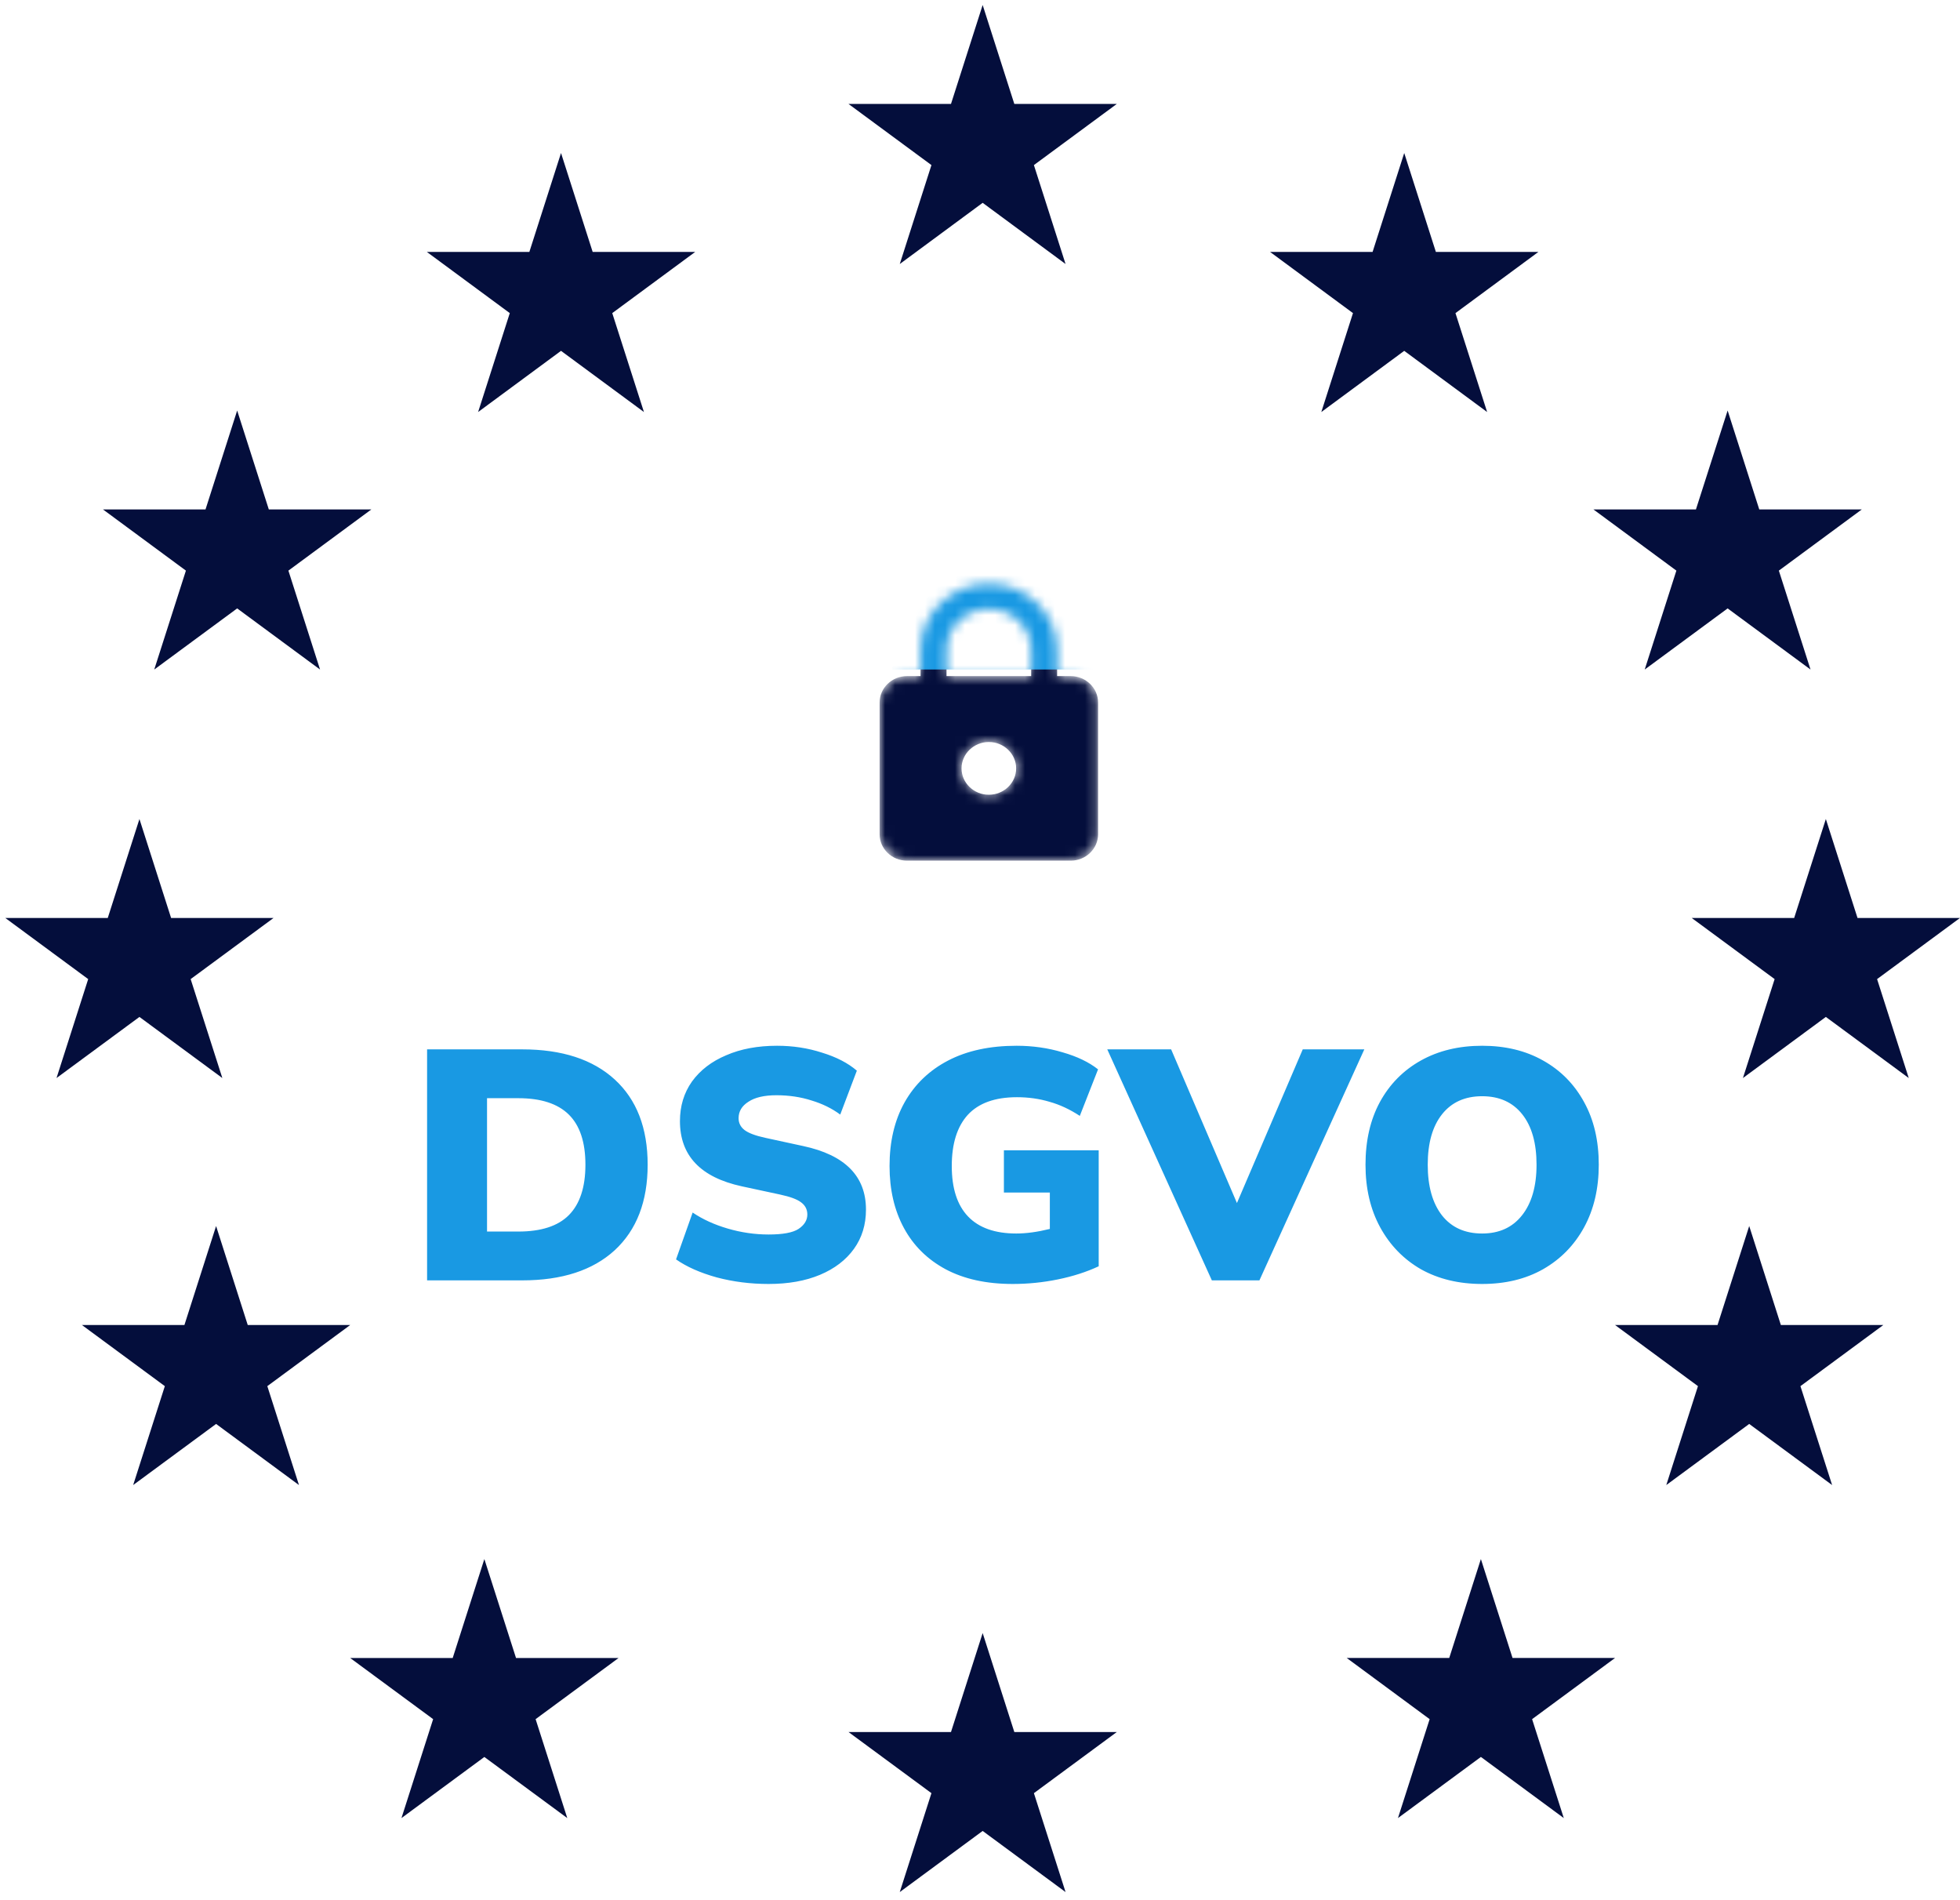 <svg width="196" height="190" viewBox="0 0 196 190" fill="none" xmlns="http://www.w3.org/2000/svg">
<g clip-path="url(#clip0_589_14666)">
<path d="M42.709 128.012V104.916H52.222C56.197 104.916 59.281 105.921 61.474 107.93C63.668 109.94 64.765 112.779 64.765 116.448C64.765 120.117 63.668 122.967 61.474 124.998C59.281 127.008 56.197 128.012 52.222 128.012H42.709ZM48.703 123.131H51.831C54.112 123.131 55.795 122.585 56.881 121.493C57.988 120.379 58.542 118.697 58.542 116.448C58.542 114.198 57.988 112.528 56.881 111.436C55.773 110.343 54.09 109.798 51.831 109.798H48.703V123.131ZM76.856 128.372C75.053 128.372 73.326 128.154 71.676 127.717C70.025 127.259 68.668 126.658 67.604 125.915L69.265 121.231C70.264 121.908 71.437 122.443 72.784 122.836C74.13 123.229 75.488 123.426 76.856 123.426C78.29 123.426 79.288 123.24 79.853 122.869C80.44 122.476 80.733 121.995 80.733 121.427C80.733 120.925 80.526 120.521 80.114 120.215C79.723 119.909 79.017 119.647 77.996 119.429L74.185 118.61C70.058 117.714 67.995 115.542 67.995 112.091C67.995 110.584 68.396 109.262 69.2 108.127C70.025 106.991 71.165 106.117 72.621 105.506C74.076 104.872 75.77 104.556 77.703 104.556C79.288 104.556 80.787 104.785 82.199 105.244C83.632 105.681 84.794 106.281 85.685 107.046L84.023 111.436C83.198 110.824 82.242 110.354 81.156 110.027C80.07 109.678 78.897 109.503 77.638 109.503C76.421 109.503 75.488 109.721 74.836 110.158C74.185 110.573 73.859 111.119 73.859 111.796C73.859 112.276 74.054 112.669 74.445 112.975C74.836 113.281 75.531 113.543 76.53 113.761L80.309 114.58C84.501 115.476 86.597 117.594 86.597 120.936C86.597 122.443 86.195 123.753 85.392 124.867C84.588 125.981 83.459 126.844 82.004 127.455C80.548 128.066 78.832 128.372 76.856 128.372ZM101.27 128.372C98.641 128.372 96.404 127.881 94.558 126.898C92.734 125.915 91.344 124.54 90.388 122.77C89.432 121.001 88.955 118.938 88.955 116.579C88.955 114.133 89.454 112.014 90.453 110.223C91.474 108.41 92.929 107.013 94.819 106.03C96.709 105.047 98.989 104.556 101.661 104.556C103.267 104.556 104.799 104.774 106.254 105.211C107.709 105.626 108.893 106.194 109.805 106.915L107.981 111.567C106.981 110.911 105.971 110.442 104.951 110.158C103.93 109.852 102.844 109.699 101.693 109.699C99.499 109.699 97.859 110.289 96.774 111.468C95.709 112.648 95.177 114.351 95.177 116.579C95.177 118.807 95.72 120.488 96.806 121.624C97.892 122.759 99.499 123.327 101.628 123.327C102.627 123.327 103.746 123.175 104.984 122.869V119.232H100.39V115.006H109.87V126.603C108.654 127.171 107.297 127.608 105.798 127.914C104.299 128.22 102.79 128.372 101.27 128.372ZM121.185 128.012L110.727 104.916H117.113L123.694 120.281L130.275 104.916H136.432L125.942 128.012H121.185ZM148.214 128.372C145.889 128.372 143.848 127.881 142.089 126.898C140.351 125.894 138.994 124.496 138.016 122.705C137.039 120.914 136.55 118.828 136.55 116.448C136.55 114.045 137.028 111.96 137.984 110.191C138.961 108.4 140.329 107.013 142.089 106.03C143.848 105.047 145.889 104.556 148.214 104.556C150.537 104.556 152.568 105.047 154.306 106.03C156.065 107.013 157.433 108.4 158.411 110.191C159.388 111.96 159.877 114.045 159.877 116.448C159.877 118.828 159.388 120.914 158.411 122.705C157.433 124.496 156.065 125.894 154.306 126.898C152.568 127.881 150.537 128.372 148.214 128.372ZM148.214 123.327C149.908 123.327 151.232 122.727 152.188 121.526C153.166 120.302 153.654 118.61 153.654 116.448C153.654 114.286 153.176 112.604 152.221 111.403C151.265 110.202 149.929 109.601 148.214 109.601C146.497 109.601 145.162 110.202 144.206 111.403C143.251 112.604 142.773 114.286 142.773 116.448C142.773 118.61 143.251 120.302 144.206 121.526C145.162 122.727 146.497 123.327 148.214 123.327Z" fill="#1999E3"/>
<path d="M98.266 0.5L101.432 10.392H111.68L103.39 16.505L106.556 26.396L98.266 20.279L89.977 26.396L93.144 16.505L84.851 10.392H95.099L98.266 0.5Z" fill="#040E3C"/>
<path d="M98.266 163.274L101.432 173.169H111.68L103.39 179.281L106.556 189.17L98.266 183.059L89.977 189.17L93.144 179.281L84.851 173.169H95.099L98.266 163.274Z" fill="#040E3C"/>
<path d="M140.423 15.298L143.588 25.189H153.838L145.546 31.305L148.713 41.194L140.423 35.078L132.132 41.194L135.298 31.305L127.009 25.189H137.258L140.423 15.298Z" fill="#040E3C"/>
<path d="M172.763 41.045L175.927 50.936H186.176L177.885 57.051L181.052 66.941L172.763 60.829L164.471 66.941L167.638 57.051L159.347 50.936H169.593L172.763 41.045Z" fill="#040E3C"/>
<path d="M174.921 122.58L178.086 132.475H188.334L180.043 138.587L183.212 148.476L174.921 142.366L166.629 148.476L169.796 138.587L161.505 132.475H171.754L174.921 122.58Z" fill="#040E3C"/>
<path d="M23.717 41.045L26.882 50.936H37.13L28.84 57.051L32.005 66.941L23.717 60.829L15.424 66.941L18.591 57.051L10.301 50.936H20.551L23.717 41.045Z" fill="#040E3C"/>
<path d="M182.585 81.887L185.751 91.778H195.999L187.708 97.891L190.875 107.783L182.585 101.673L174.294 107.783L177.463 97.891L169.17 91.778H179.417L182.585 81.887Z" fill="#040E3C"/>
<path d="M13.944 81.887L17.109 91.778H27.357L19.065 97.891L22.234 107.783L13.944 101.673L5.652 107.783L8.819 97.891L0.527 91.778H10.777L13.944 81.887Z" fill="#040E3C"/>
<path d="M21.609 122.58L24.774 132.475H35.022L26.732 138.587L29.897 148.476L21.609 142.366L13.317 148.476L16.484 138.587L8.192 132.475H18.442L21.609 122.58Z" fill="#040E3C"/>
<path d="M148.089 155.876L151.254 165.766H161.503L153.21 171.882L156.379 181.772L148.089 175.66L139.796 181.772L142.965 171.882L134.674 165.766H144.923L148.089 155.876Z" fill="#040E3C"/>
<path d="M56.102 15.298L59.267 25.189H69.517L61.225 31.305L64.394 41.194L56.102 35.078L47.812 41.194L50.979 31.305L42.688 25.189H52.935L56.102 15.298Z" fill="#040E3C"/>
<path d="M48.436 155.876L51.603 165.771H61.852L53.561 171.881L56.727 181.772L48.436 175.663L40.147 181.772L43.314 171.881L35.023 165.771H45.269L48.436 155.876Z" fill="#040E3C"/>
<mask id="mask0_589_14666" style="mask-type:alpha" maskUnits="userSpaceOnUse" x="87" y="58" width="23" height="29">
<path d="M107.077 67.598H105.712V64.962C105.712 61.325 102.653 58.372 98.884 58.372C95.116 58.372 92.057 61.325 92.057 64.962V67.598H90.692C89.19 67.598 87.961 68.784 87.961 70.234V83.412C87.961 84.863 89.19 86.049 90.692 86.049H107.077C108.579 86.049 109.808 84.863 109.808 83.412V70.234C109.808 68.784 108.579 67.598 107.077 67.598ZM98.884 79.459C97.383 79.459 96.154 78.273 96.154 76.823C96.154 75.374 97.383 74.187 98.884 74.187C100.386 74.187 101.615 75.374 101.615 76.823C101.615 78.273 100.386 79.459 98.884 79.459ZM103.118 67.598H94.652V64.962C94.652 62.708 96.55 60.877 98.884 60.877C101.219 60.877 103.118 62.708 103.118 64.962V67.598Z" fill="white"/>
</mask>
<g mask="url(#mask0_589_14666)">
<path d="M107.077 67.598H105.712V64.962C105.712 61.325 102.653 58.372 98.884 58.372C95.116 58.372 92.057 61.325 92.057 64.962V67.598H90.692C89.19 67.598 87.961 68.784 87.961 70.234V83.412C87.961 84.863 89.19 86.049 90.692 86.049H107.077C108.579 86.049 109.808 84.863 109.808 83.412V70.234C109.808 68.784 108.579 67.598 107.077 67.598ZM98.884 79.459C97.383 79.459 96.154 78.273 96.154 76.823C96.154 75.374 97.383 74.187 98.884 74.187C100.386 74.187 101.615 75.374 101.615 76.823C101.615 78.273 100.386 79.459 98.884 79.459ZM103.118 67.598H94.652V64.962C94.652 62.708 96.55 60.877 98.884 60.877C101.219 60.877 103.118 62.708 103.118 64.962V67.598Z" fill="#040E3C"/>
<path d="M109.938 56.948H89.241V66.936H109.938V56.948Z" fill="#1999E3"/>
</g>
</g>
<defs>
<clipPath id="clip0_589_14666">
<rect width="195.473" height="189" fill="white" transform="translate(0.527 0.5)"/>
</clipPath>
</defs>
</svg>
